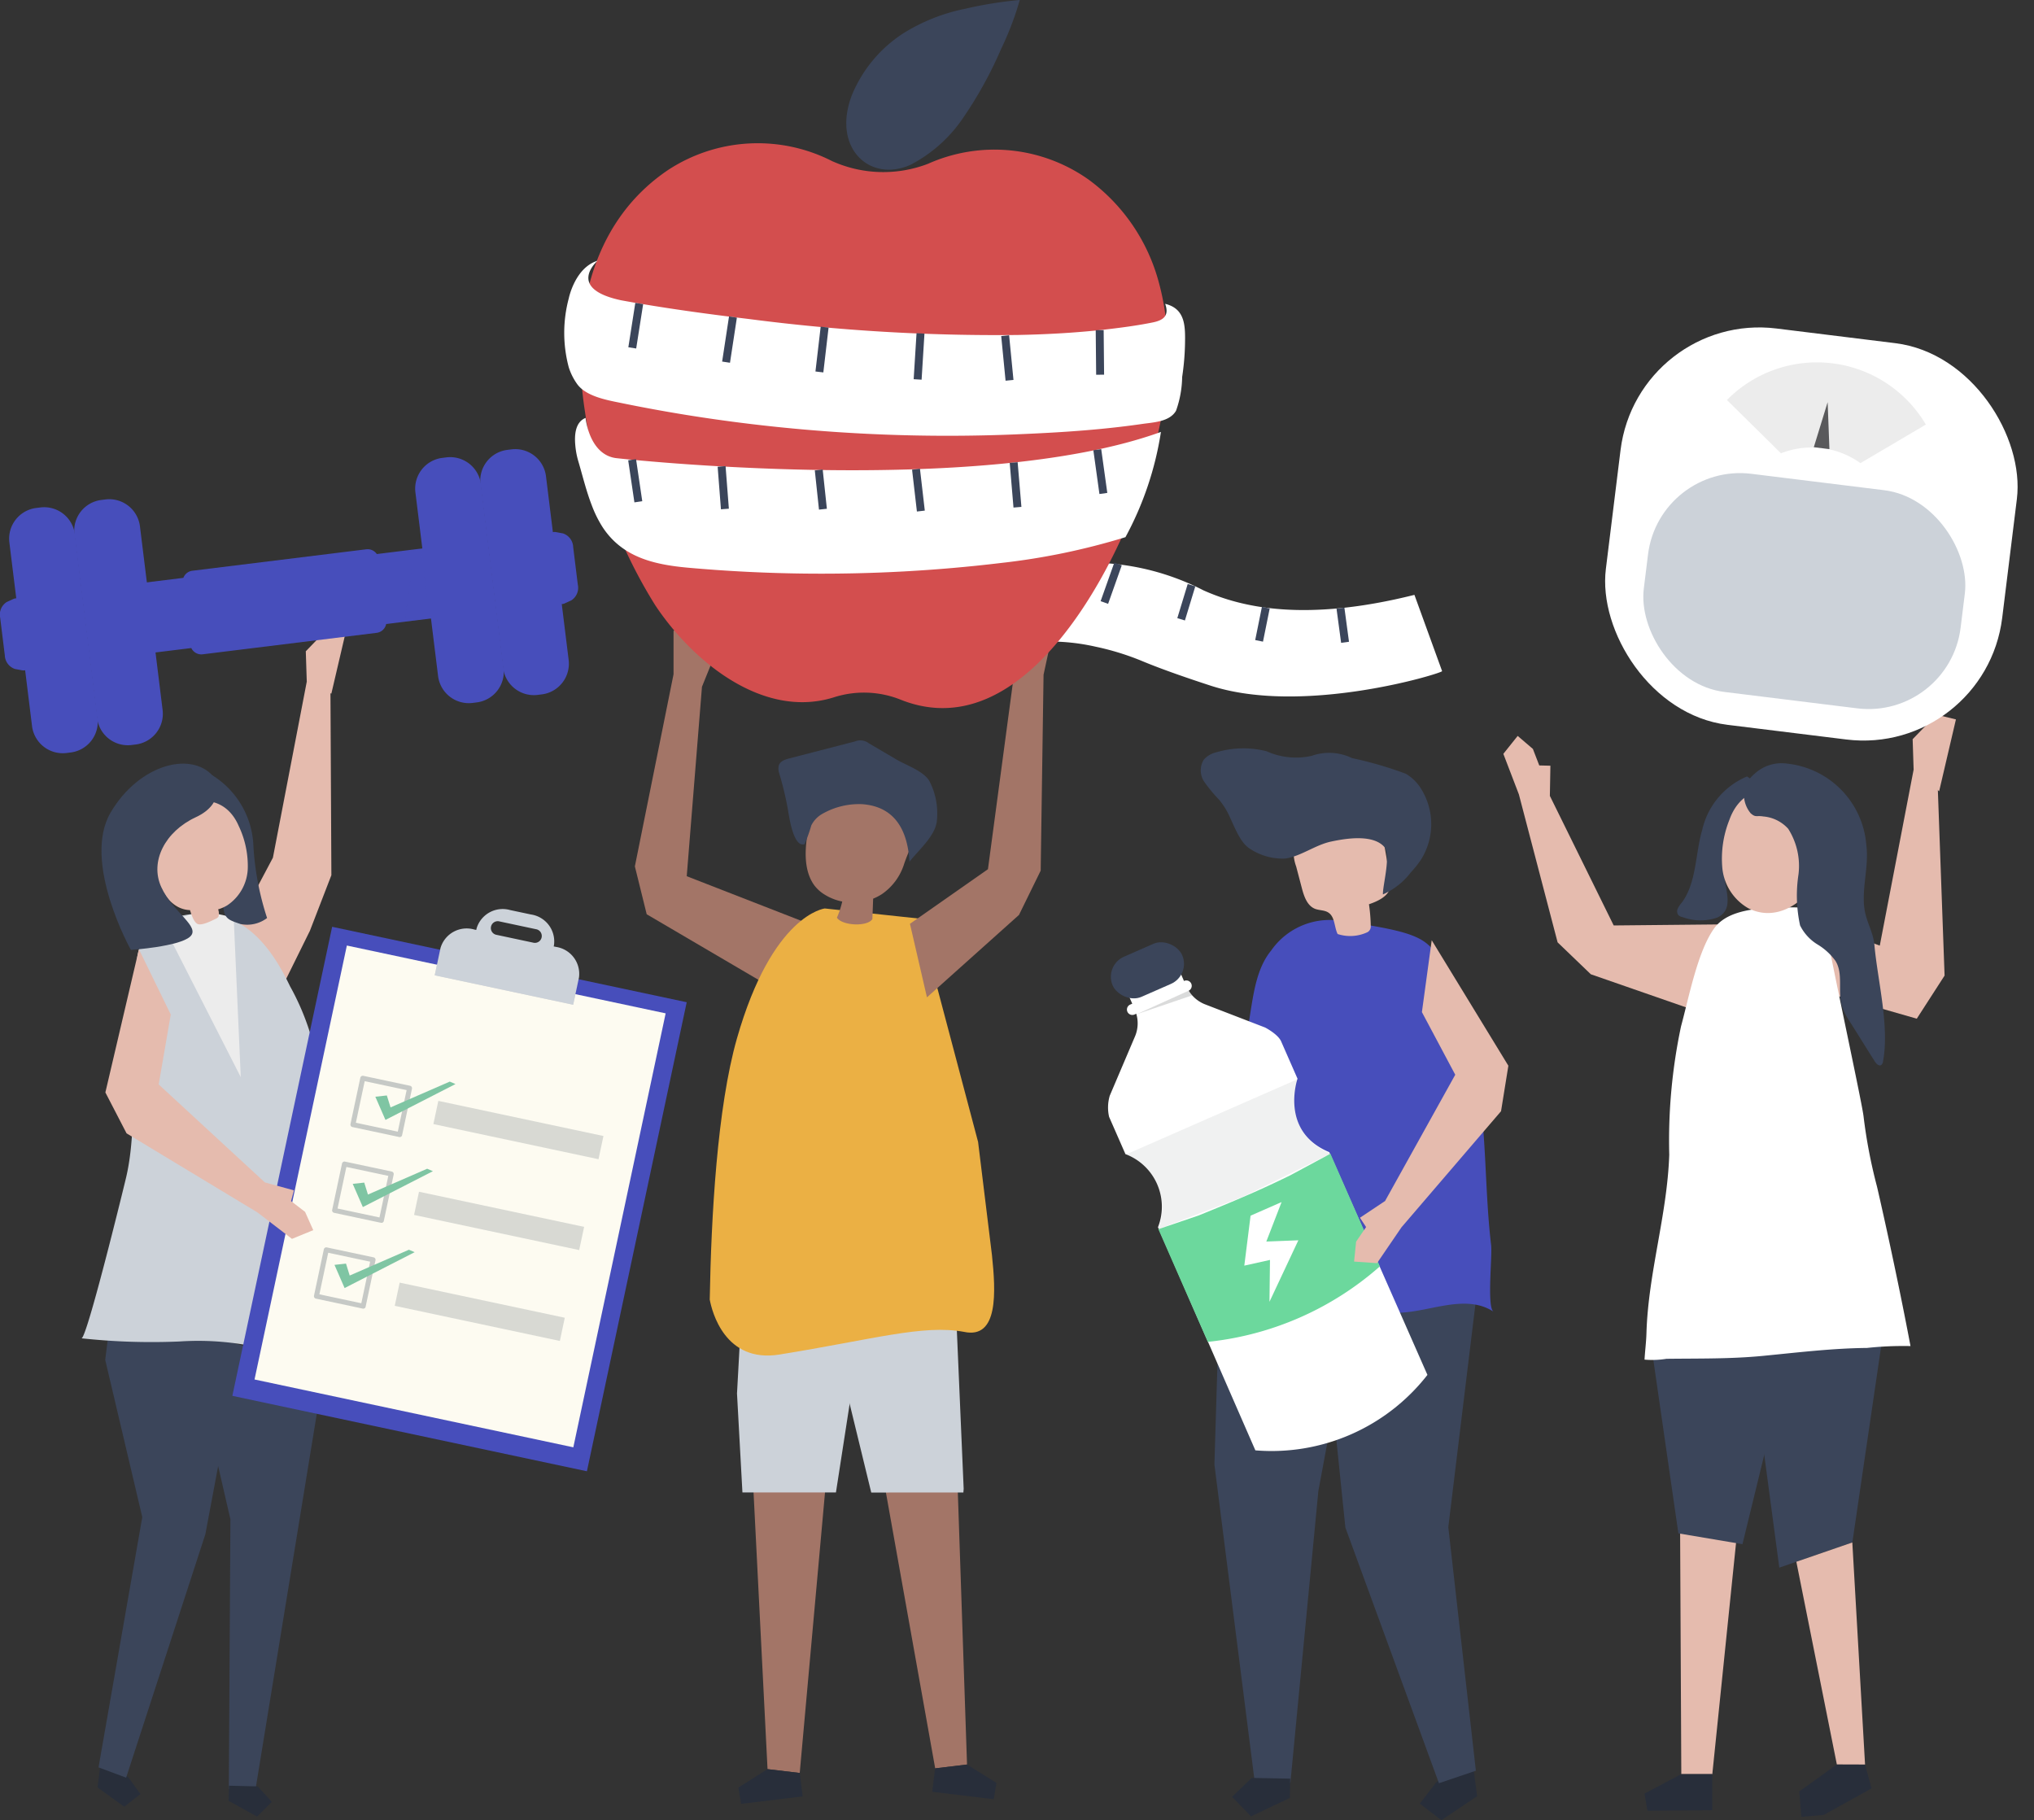 <svg xmlns="http://www.w3.org/2000/svg" width="127.774" height="114.347" viewBox="0 0 127.774 114.347">
  <rect x="0" y="0" width="127.774" height="114.347" fill="#333333" stroke="none"/>
  <g id="Group_10485" data-name="Group 10485" transform="translate(-248.542 -1041.463)">
    <g id="Group_10313" data-name="Group 10313" transform="translate(354.076 1136.547)">
      <path id="Path_11997" data-name="Path 11997" d="M520.7,1301.209h-1.948l-.08-16.368,3.628.78Z" transform="translate(-518.668 -1284.841)" fill="#e5bbae"/>
    </g>
    <g id="Group_10325" data-name="Group 10325" transform="translate(323.97 1088.475)">
      <g id="Group_10314" data-name="Group 10314" transform="translate(13.763 63.426)">
        <path id="Path_11998" data-name="Path 11998" d="M480.283,1325.343l.154,1.2-2.246,1.508-1.354-1.046,1.046-1.354,2.246-1.509Z" transform="translate(-476.837 -1324.143)" fill="#282e3a"/>
      </g>
      <g id="Group_10316" data-name="Group 10316" transform="translate(7.525 27.789)">
        <g id="Group_10315" data-name="Group 10315">
          <path id="Path_11999" data-name="Path 11999" d="M470.63,1269.36l-1.732-15.3,2.084-17.133-.469-3.644-9.307-.354-.336,5.932,1.562,15.222,5.878,16.062Z" transform="translate(-460.87 -1232.925)" fill="#3b455a"/>
        </g>
      </g>
      <g id="Group_10319" data-name="Group 10319" transform="translate(0.859 32.604)">
        <g id="Group_10317" data-name="Group 10317">
          <path id="Path_12000" data-name="Path 12000" d="M444.172,1245.714l-.362,11.918,2.535,19.962,2.237.042,1.759-18.342,2.613-14.045Z" transform="translate(-443.809 -1245.25)" fill="#3b455a"/>
        </g>
        <g id="Group_10318" data-name="Group 10318" transform="translate(1.112 32.075)">
          <path id="Path_12001" data-name="Path 12001" d="M450.285,1328.6l-2.442,1.164-1.187-1.232,1.232-1.187,2.419.046Z" transform="translate(-446.656 -1327.348)" fill="#282e3a"/>
        </g>
      </g>
      <g id="Group_10321" data-name="Group 10321" transform="translate(0.485 10.766)">
        <g id="Group_10320" data-name="Group 10320">
          <path id="Path_12002" data-name="Path 12002" d="M460.574,1213.352c-.095-1.041.1-3.033.038-3.547-.415-3.5-.267-6.9-.871-10.407a33.963,33.963,0,0,0-1.58-5.8c-1.413-3.024-.977-3.3-7.184-4.2a4.476,4.476,0,0,0-4.182,1.889c-1.379,1.677-1.122,4.395-1.858,6.379-.841,2.27-.526,4.746-.868,7.13-.413,2.882-.948,5.872-1.212,8.7a.3.3,0,0,0,.055.255.3.3,0,0,0,.211.05c2.131-.048,4.249-.283,6.39-.267,1.659.012,3.281.393,4.931.5,2.019.129,4.446-1.279,6.319-.057C460.661,1213.907,460.6,1213.676,460.574,1213.352Z" transform="translate(-442.853 -1189.355)" fill="#474ebb"/>
        </g>
      </g>
      <g id="Group_10324" data-name="Group 10324" transform="translate(0 0)">
        <g id="Group_10322" data-name="Group 10322" transform="translate(5.828 4.219)">
          <path id="Path_12003" data-name="Path 12003" d="M459.3,1180.04a2.554,2.554,0,0,0,1.824-.092.4.4,0,0,0,.258-.377,10.426,10.426,0,0,0-.113-1.4c.579-.2,1.247-.508,1.348-1.113a1.723,1.723,0,0,0-.034-.575q-.2-1.18-.408-2.36a2.113,2.113,0,0,0-.245-.786,1.77,1.77,0,0,0-1.241-.671,4.31,4.31,0,0,0-3.49.85,1.891,1.891,0,0,0-.59.777,2.561,2.561,0,0,0,.086,1.5l.357,1.359c.137.521.334,1.113.836,1.308.266.1.581.073.822.227C459.138,1178.955,459.08,1179.588,459.3,1180.04Z" transform="translate(-456.528 -1172.596)" fill="#e5bbae"/>
        </g>
        <g id="Group_10323" data-name="Group 10323">
          <path id="Path_12004" data-name="Path 12004" d="M443.181,1165.614a5.152,5.152,0,0,0-.393-.564,9.874,9.874,0,0,1-.949-1.143,1.288,1.288,0,0,1-.038-1.4,1.536,1.536,0,0,1,.818-.471,5.941,5.941,0,0,1,3.125-.058,4.514,4.514,0,0,0,2.825.292,3.3,3.3,0,0,1,2.548.14,23.709,23.709,0,0,1,3.382.984,2.783,2.783,0,0,1,.952.939,4.19,4.19,0,0,1,.011,4.431,6,6,0,0,1-.652.822,4.484,4.484,0,0,1-1.755,1.388c-.016-.6.535-2.51.07-3.006-.737-.786-2.4-.512-3.316-.318-1,.211-1.885.917-2.874,1.068a3.725,3.725,0,0,1-2.224-.608C443.965,1167.655,443.617,1166.332,443.181,1165.614Z" transform="translate(-441.61 -1161.797)" fill="#3b455a"/>
        </g>
      </g>
    </g>
    <g id="Group_10344" data-name="Group 10344" transform="translate(342.981 1086.357)">
      <g id="Group_10326" data-name="Group 10326" transform="translate(0 1.336)">
        <path id="Path_12005" data-name="Path 12005" d="M491.246,1163.469l-.976-2.547.9-1.127.956.818.4,1.037.7.017-.034,1.895,4.01,8.14,6.935-.068-1.536,5.511-6.835-2.376-2.087-2.005Z" transform="translate(-490.27 -1159.795)" fill="#e5bbae"/>
      </g>
      <g id="Group_10331" data-name="Group 10331" transform="translate(18.094 0)">
        <g id="Group_10328" data-name="Group 10328" transform="translate(7.618)">
          <g id="Group_10327" data-name="Group 10327">
            <path id="Path_12006" data-name="Path 12006" d="M556.144,1159.824l-.061-1.908,1.492-1.542,1.227.3-1.055,4.515Z" transform="translate(-556.083 -1156.375)" fill="#e5bbae"/>
          </g>
        </g>
        <g id="Group_10330" data-name="Group 10330" transform="translate(0 3.449)">
          <g id="Group_10329" data-name="Group 10329">
            <path id="Path_12007" data-name="Path 12007" d="M536.583,1174.236l5.553,2.028,2.127-11.06,1.486.317.458,12.626-1.747,2.708-5.532-1.588Z" transform="translate(-536.583 -1165.204)" fill="#e5bbae"/>
          </g>
        </g>
      </g>
      <g id="Group_10334" data-name="Group 10334" transform="translate(15.397 36.889)">
        <g id="Group_10332" data-name="Group 10332">
          <path id="Path_12008" data-name="Path 12008" d="M529.679,1253.732l8.747-2.936-2.219,15.113-4.59,1.583-1.663-12.474h0Z" transform="translate(-529.679 -1250.796)" fill="#3b455a"/>
        </g>
        <g id="Group_10333" data-name="Group 10333" transform="translate(3.196 29.057)">
          <path id="Path_12009" data-name="Path 12009" d="M540.217,1325.17l1.772.006.409,1.507-.045.012.011,0-2.977,1.651-1.4.115-.131-1.6.384-.264Z" transform="translate(-537.86 -1325.17)" fill="#282e3a"/>
        </g>
      </g>
      <g id="Group_10337" data-name="Group 10337" transform="translate(8.868 38.234)">
        <g id="Group_10335" data-name="Group 10335" transform="translate(0.465)">
          <path id="Path_12010" data-name="Path 12010" d="M514.16,1255.922l1.662,11.516,4.026.679,3.384-13.877Z" transform="translate(-514.16 -1254.24)" fill="#3b455a"/>
        </g>
        <g id="Group_10336" data-name="Group 10336" transform="translate(0 28.323)">
          <path id="Path_12011" data-name="Path 12011" d="M515.276,1326.736l-2.306,1.222.182,1.077,4.073-.031v-2.268Z" transform="translate(-512.97 -1326.736)" fill="#282e3a"/>
        </g>
      </g>
      <g id="Group_10339" data-name="Group 10339" transform="translate(8.869 12.076)">
        <g id="Group_10338" data-name="Group 10338">
          <path id="Path_12012" data-name="Path 12012" d="M512.97,1215.725a5.559,5.559,0,0,0,1.375-.051c2.039-.026,4.012.014,6.052-.183,2.179-.211,4.358-.479,6.55-.5a21.417,21.417,0,0,1,2.731-.117c-.97-5.142-2.1-10-2.1-10a32.467,32.467,0,0,1-.851-4.443c-.125-1.062-2.765-13.135-2.59-13.15-1.818.16-5.325-.358-6.672,1.2q-.057.067-.11.139c-1.05,1.444-1.6,4.367-2.092,6.167a34.638,34.638,0,0,0-.74,8.069c-.132,3.818-1.323,7.416-1.433,11.227C513.074,1214.633,513,1215.179,512.97,1215.725Z" transform="translate(-512.97 -1187.284)" fill="#fff"/>
        </g>
      </g>
      <g id="Group_10343" data-name="Group 10343" transform="translate(10.918 3.062)">
        <g id="Group_10340" data-name="Group 10340" transform="translate(0 0.821)">
          <path id="Path_12013" data-name="Path 12013" d="M524,1168.487a3.2,3.2,0,0,0-2.571,1.9c-.147.493-.015.964-.193,1.486-.348,1.029.818,2.655-.484,3.3a3.223,3.223,0,0,1-2.192-.023.55.55,0,0,1-.247-.107.386.386,0,0,1-.065-.416,1.568,1.568,0,0,1,.246-.372c.947-1.24.86-3.112,1.292-4.566a4.794,4.794,0,0,1,2.818-3.376,2.8,2.8,0,0,1,1.287,1.918Z" transform="translate(-518.216 -1166.313)" fill="#3b455a"/>
        </g>
        <g id="Group_10341" data-name="Group 10341" transform="translate(2.799 1.633)">
          <path id="Path_12014" data-name="Path 12014" d="M527.049,1175.856a3.268,3.268,0,0,1-1.626-2.5,6.553,6.553,0,0,1,.436-3.038c1.145-3.24,5.226-2.023,6.007.863C532.547,1173.7,529.726,1177.215,527.049,1175.856Z" transform="translate(-525.381 -1168.391)" fill="#e5bbae"/>
        </g>
        <g id="Group_10342" data-name="Group 10342" transform="translate(4.196)">
          <path id="Path_12015" data-name="Path 12015" d="M533.6,1175.6a2.907,2.907,0,0,1-1.117-1.21,8.811,8.811,0,0,1-.1-3.2,4.354,4.354,0,0,0-.645-2.869,2.372,2.372,0,0,0-1.574-.776c-.422-.072-.463.086-.786-.2a1.85,1.85,0,0,1-.42-1.085,1.777,1.777,0,0,1,.659-1.387,2.493,2.493,0,0,1,2.068-.645,5.579,5.579,0,0,1,4.96,5.121c.177,1.353-.318,2.753-.109,4.06.129.807.545,1.395.62,2.245.2,2.206.958,5.1.535,7.291a.311.311,0,0,1-.108.214c-.141.091-.307-.071-.4-.213l-1.561-2.49a4.14,4.14,0,0,1-.518-1.027c-.265-.92.108-2-.4-2.814A3.848,3.848,0,0,0,533.6,1175.6Z" transform="translate(-528.957 -1164.212)" fill="#3b455a"/>
        </g>
      </g>
    </g>
    <g id="Group_10371" data-name="Group 10371" transform="translate(253.658 1080.835)">
      <g id="Group_10349" data-name="Group 10349" transform="translate(8.536 0)">
        <g id="Group_10346" data-name="Group 10346" transform="translate(5.558)">
          <g id="Group_10345" data-name="Group 10345">
            <path id="Path_12016" data-name="Path 12016" d="M297.774,1145.689l-.061-1.908,1.492-1.542.965.558-.852,3.648Z" transform="translate(-297.713 -1142.24)" fill="#e5bbae"/>
          </g>
        </g>
        <g id="Group_10348" data-name="Group 10348" transform="translate(0 3.449)">
          <g id="Group_10347" data-name="Group 10347">
            <path id="Path_12017" data-name="Path 12017" d="M283.487,1168.72l3.492-6.592,2.127-11.06,1.486.317.06,11.842-1.349,3.492-3.471,7.032Z" transform="translate(-283.487 -1151.069)" fill="#e5bbae"/>
          </g>
        </g>
      </g>
      <g id="Group_10368" data-name="Group 10368" transform="translate(0 18.02)">
        <g id="Group_10356" data-name="Group 10356" transform="translate(1.011 25.035)">
          <g id="Group_10352" data-name="Group 10352" transform="translate(0 27.978)">
            <g id="Group_10351" data-name="Group 10351">
              <g id="Group_10350" data-name="Group 10350">
                <path id="Path_12018" data-name="Path 12018" d="M264.344,1325l-.117.939,1.679,1.214,1.016-.8-.781-1.076-1.679-1.214Z" transform="translate(-264.227 -1324.058)" fill="#282e3a"/>
              </g>
            </g>
          </g>
          <g id="Group_10355" data-name="Group 10355" transform="translate(0.061)">
            <g id="Group_10354" data-name="Group 10354">
              <g id="Group_10353" data-name="Group 10353">
                <path id="Path_12019" data-name="Path 12019" d="M265.162,1252.593l-.357,2.851,2.328,9.879-2.749,15.721,1.735.645,4.977-15.294.838-4.464.2-9.487Z" transform="translate(-264.383 -1252.444)" fill="#3b455a"/>
              </g>
            </g>
          </g>
        </g>
        <g id="Group_10363" data-name="Group 10363" transform="translate(6.59 26.078)">
          <g id="Group_10359" data-name="Group 10359">
            <g id="Group_10358" data-name="Group 10358">
              <g id="Group_10357" data-name="Group 10357">
                <path id="Path_12020" data-name="Path 12020" d="M287.147,1257.723l-4.3,26.35-1.673-.039.1-16.953-2.763-11.966Z" transform="translate(-278.506 -1255.114)" fill="#3b455a"/>
              </g>
            </g>
          </g>
          <g id="Group_10362" data-name="Group 10362" transform="translate(2.656 28.711)">
            <g id="Group_10361" data-name="Group 10361">
              <g id="Group_10360" data-name="Group 10360">
                <path id="Path_12021" data-name="Path 12021" d="M285.327,1328.6l-.022.95,1.786.992.927-.928-.882-.971Z" transform="translate(-285.305 -1328.603)" fill="#282e3a"/>
              </g>
            </g>
          </g>
        </g>
        <g id="Group_10367" data-name="Group 10367">
          <g id="Group_10366" data-name="Group 10366">
            <g id="Group_10365" data-name="Group 10365">
              <g id="Group_10364" data-name="Group 10364">
                <path id="Path_12022" data-name="Path 12022" d="M264.179,1206.025c.13-.527.221-.9.253-1.035.585-2.436.4-5.284.542-7.807.114-1.969.02-3.951.153-5.916a3.1,3.1,0,0,1,1.317-2.287c.527-.092.991-.384,1.524-.491,3.6-.723,5.5,1.773,6.779,4.448a15.463,15.463,0,0,1,1.91,6.387c.116,3.824-.291,7.646.483,11.392a25.676,25.676,0,0,1,.49,6.614c-1.48-.461-2.863-1.064-4.3-1.58a17.645,17.645,0,0,0-5.54-.507,41.032,41.032,0,0,1-6.151-.2C261.91,1215.087,263.532,1208.647,264.179,1206.025Z" transform="translate(-261.638 -1188.363)" fill="#ccd2d9"/>
              </g>
            </g>
          </g>
        </g>
      </g>
      <g id="Group_10370" data-name="Group 10370" transform="translate(5.1 17.857)">
        <g id="Group_10369" data-name="Group 10369">
          <path id="Path_12023" data-name="Path 12023" d="M279.157,1188.353l.445,10.031-4.91-9.641,1.51-.5,1.077-.3Z" transform="translate(-274.693 -1187.947)" fill="#ececec"/>
        </g>
      </g>
    </g>
    <g id="Group_10391" data-name="Group 10391" transform="translate(263.138 1098.586)">
      <g id="Group_10390" data-name="Group 10390" transform="translate(0 0)">
        <g id="Group_10389" data-name="Group 10389">
          <g id="Group_10378" data-name="Group 10378">
            <g id="Group_10372" data-name="Group 10372" transform="translate(0 1.098)">
              <rect id="Rectangle_7007" data-name="Rectangle 7007" width="22.772" height="30.125" transform="translate(6.269 0) rotate(12.011)" fill="#474ebb"/>
            </g>
            <g id="Group_10373" data-name="Group 10373" transform="translate(1.393 2.275)">
              <rect id="Rectangle_7008" data-name="Rectangle 7008" width="20.475" height="27.871" transform="translate(5.8 0) rotate(12.011)" fill="#fdfbf1"/>
            </g>
            <g id="Group_10377" data-name="Group 10377" transform="translate(12.714)">
              <g id="Group_10374" data-name="Group 10374" transform="translate(0 3.336)" opacity="0.12">
                <rect id="Rectangle_7009" data-name="Rectangle 7009" width="8.893" height="0.827" transform="matrix(0.978, 0.208, -0.208, 0.978, 0.172, 0)"/>
              </g>
              <g id="Group_10376" data-name="Group 10376">
                <g id="Group_10375" data-name="Group 10375">
                  <path id="Path_12024" data-name="Path 12024" d="M326.055,1190.035l-.135-.029.019-.09a1.712,1.712,0,0,0-1.455-1.918l-1.3-.276a1.712,1.712,0,0,0-2.11,1.159l-.019.09-.135-.029a1.712,1.712,0,0,0-2.11,1.16l-.366,1.719,8.7,1.85.365-1.719A1.712,1.712,0,0,0,326.055,1190.035Zm-1.428-.267-2.292-.488a.432.432,0,1,1,.18-.844l2.291.488a.432.432,0,1,1-.179.844Z" transform="translate(-318.447 -1187.675)" fill="#ccd2d9"/>
                </g>
              </g>
            </g>
          </g>
          <g id="Group_10382" data-name="Group 10382" transform="translate(5.125 10.457)" opacity="0.47">
            <g id="Group_10379" data-name="Group 10379" transform="translate(2.292)">
              <path id="Path_12025" data-name="Path 12025" d="M308.638,1215.07l-2.94-.626a.159.159,0,0,0-.186.119l-.62,2.915a.158.158,0,0,0,.121.184l2.94.626a.145.145,0,0,0,.112-.019l.006,0,0,0a.142.142,0,0,0,.064-.095l.62-2.914A.158.158,0,0,0,308.638,1215.07Zm-.773,2.882-2.634-.56q.278-1.306.555-2.611l2.634.56Z" transform="translate(-304.889 -1214.441)" fill="#879195"/>
            </g>
            <g id="Group_10380" data-name="Group 10380" transform="translate(1.146 5.389)">
              <path id="Path_12026" data-name="Path 12026" d="M305.7,1228.864l-2.94-.625a.158.158,0,0,0-.185.119l-.62,2.915a.158.158,0,0,0,.121.184l2.94.625a.145.145,0,0,0,.113-.018l.006,0,0,0a.14.14,0,0,0,.064-.095l.62-2.915A.159.159,0,0,0,305.7,1228.864Zm-.773,2.883-2.634-.561.555-2.611,2.634.56Z" transform="translate(-301.956 -1228.236)" fill="#879195"/>
            </g>
            <g id="Group_10381" data-name="Group 10381" transform="translate(0 10.779)">
              <path id="Path_12027" data-name="Path 12027" d="M302.771,1242.659l-2.94-.625a.159.159,0,0,0-.186.119l-.62,2.915a.158.158,0,0,0,.121.184l2.94.626a.144.144,0,0,0,.112-.018l.006,0,0,0a.143.143,0,0,0,.064-.095q.309-1.458.62-2.915A.158.158,0,0,0,302.771,1242.659Zm-.773,2.883-2.634-.561.555-2.611,2.634.56Z" transform="translate(-299.022 -1242.031)" fill="#879195"/>
            </g>
          </g>
          <g id="Group_10383" data-name="Group 10383" transform="translate(8.982 10.823)">
            <path id="Path_12028" data-name="Path 12028" d="M308.893,1216.329l.723-.079.233.75,3.72-1.621.36.154-4.4,2.253Z" transform="translate(-308.893 -1215.379)" fill="#7fc5a3"/>
          </g>
          <g id="Group_10384" data-name="Group 10384" transform="translate(7.562 16.297)">
            <path id="Path_12029" data-name="Path 12029" d="M305.258,1230.34l.723-.079.233.75,3.72-1.621.36.154-4.4,2.253Z" transform="translate(-305.258 -1229.39)" fill="#7fc5a3"/>
          </g>
          <g id="Group_10385" data-name="Group 10385" transform="translate(6.416 21.385)">
            <path id="Path_12030" data-name="Path 12030" d="M302.325,1243.364l.723-.08.233.75,3.72-1.621.36.154-4.4,2.253Z" transform="translate(-302.325 -1242.413)" fill="#7fc5a3"/>
          </g>
          <g id="Group_10386" data-name="Group 10386" transform="translate(10.201 23.451)" opacity="0.32">
            <rect id="Rectangle_7010" data-name="Rectangle 7010" width="10.605" height="1.49" transform="translate(0.31 0) rotate(12.011)" fill="#879195"/>
          </g>
          <g id="Group_10387" data-name="Group 10387" transform="translate(11.415 17.742)" opacity="0.32">
            <rect id="Rectangle_7011" data-name="Rectangle 7011" width="10.605" height="1.49" transform="translate(0.31 0) rotate(12.011)" fill="#879195"/>
          </g>
          <g id="Group_10388" data-name="Group 10388" transform="translate(12.629 12.034)" opacity="0.32">
            <rect id="Rectangle_7012" data-name="Rectangle 7012" width="10.605" height="1.49" transform="translate(0.31 0) rotate(12.011)" fill="#879195"/>
          </g>
        </g>
      </g>
    </g>
    <g id="Group_10412" data-name="Group 10412" transform="translate(248.542 1069.678)">
      <g id="Group_10411" data-name="Group 10411" transform="translate(0 0)">
        <g id="Group_10410" data-name="Group 10410">
          <g id="Group_10393" data-name="Group 10393" transform="translate(7.373 6.076)">
            <g id="Group_10392" data-name="Group 10392">
              <path id="Path_12031" data-name="Path 12031" d="M267.413,1131.755l4.146-.511a.693.693,0,0,1,.558-.446l10.943-1.35a.7.7,0,0,1,.65.3l4.146-.511.543,4.4-4.1.506a.7.7,0,0,1-.591.554l-10.943,1.35a.7.7,0,0,1-.708-.394l-4.1.506Z" transform="translate(-267.413 -1129.234)" fill="#474ebb"/>
            </g>
          </g>
          <g id="Group_10395" data-name="Group 10395" transform="translate(25.426 6.36)" opacity="0.12">
            <g id="Group_10394" data-name="Group 10394">
              <path id="Path_12032" data-name="Path 12032" d="M314.664,1129.962l.529,4.281-1.57.194.59-4.434Z" transform="translate(-313.623 -1129.962)" fill="#474ebb"/>
            </g>
          </g>
          <g id="Group_10402" data-name="Group 10402" transform="translate(26.079)">
            <g id="Group_10397" data-name="Group 10397" transform="translate(0 0.504)">
              <g id="Group_10396" data-name="Group 10396">
                <path id="Path_12033" data-name="Path 12033" d="M318.909,1130.411l.242-.03a1.944,1.944,0,0,0,1.7-2.162l-1.425-11.548a1.945,1.945,0,0,0-2.174-1.684l-.241.03a1.945,1.945,0,0,0-1.7,2.162l1.425,11.547A1.945,1.945,0,0,0,318.909,1130.411Z" transform="translate(-315.295 -1114.973)" fill="#474ebb"/>
              </g>
            </g>
            <g id="Group_10399" data-name="Group 10399" transform="translate(4.088)">
              <g id="Group_10398" data-name="Group 10398">
                <path id="Path_12034" data-name="Path 12034" d="M329.372,1129.121l.242-.03a1.944,1.944,0,0,0,1.7-2.162l-1.425-11.547a1.945,1.945,0,0,0-2.174-1.684l-.241.03a1.945,1.945,0,0,0-1.7,2.162l1.425,11.548A1.945,1.945,0,0,0,329.372,1129.121Z" transform="translate(-325.758 -1113.683)" fill="#474ebb"/>
              </g>
            </g>
            <g id="Group_10401" data-name="Group 10401" transform="translate(8.123 5.202)">
              <g id="Group_10400" data-name="Group 10400">
                <path id="Path_12035" data-name="Path 12035" d="M337.362,1131.483l.407-.186a.935.935,0,0,0,.413-.983l-.293-2.373a.935.935,0,0,0-.64-.852l-.44-.082c-.44-.082-.789.416-.714,1.02l.326,2.641C336.5,1131.271,336.955,1131.669,337.362,1131.483Z" transform="translate(-336.085 -1126.997)" fill="#474ebb"/>
              </g>
            </g>
          </g>
          <g id="Group_10409" data-name="Group 10409" transform="translate(0 3.146)">
            <g id="Group_10404" data-name="Group 10404" transform="translate(4.66)">
              <g id="Group_10403" data-name="Group 10403">
                <path id="Path_12036" data-name="Path 12036" d="M264.325,1137.143l-.241.03a1.944,1.944,0,0,1-2.174-1.684l-1.425-11.548a1.944,1.944,0,0,1,1.7-2.162l.241-.03a1.944,1.944,0,0,1,2.174,1.684l1.425,11.548A1.944,1.944,0,0,1,264.325,1137.143Z" transform="translate(-260.469 -1121.734)" fill="#474ebb"/>
              </g>
            </g>
            <g id="Group_10406" data-name="Group 10406" transform="translate(0.572 0.504)">
              <g id="Group_10405" data-name="Group 10405">
                <path id="Path_12037" data-name="Path 12037" d="M253.862,1138.433l-.241.03a1.945,1.945,0,0,1-2.174-1.684l-1.425-11.547a1.944,1.944,0,0,1,1.7-2.162l.241-.03a1.945,1.945,0,0,1,2.175,1.684l1.425,11.547A1.944,1.944,0,0,1,253.862,1138.433Z" transform="translate(-250.006 -1123.026)" fill="#474ebb"/>
              </g>
            </g>
            <g id="Group_10408" data-name="Group 10408" transform="translate(0 6.224)">
              <g id="Group_10407" data-name="Group 10407">
                <path id="Path_12038" data-name="Path 12038" d="M249.925,1142.188l-.44-.082a.935.935,0,0,1-.64-.852l-.293-2.373a.935.935,0,0,1,.414-.983l.407-.186c.408-.187.867.211.941.815l.326,2.641C250.714,1141.772,250.365,1142.27,249.925,1142.188Z" transform="translate(-248.542 -1137.665)" fill="#474ebb"/>
              </g>
            </g>
          </g>
        </g>
      </g>
    </g>
    <g id="Group_10423" data-name="Group 10423" transform="translate(317.889 1100.202)">
      <g id="Group_10422" data-name="Group 10422" transform="translate(0 0)">
        <g id="Group_10420" data-name="Group 10420">
          <g id="Group_10413" data-name="Group 10413" transform="translate(0.245 2.339)">
            <path id="Path_12039" data-name="Path 12039" d="M437.561,1202.143c-.2-.457-1.006-.871-1.006-.871l-3.8-1.467a2.118,2.118,0,0,1-1-.847.339.339,0,0,0-.285-.615l-.012.005-.24-.547-3.25,1.426.24.547-.116.051a.34.34,0,1,0,.273.622l.095-.042a2.111,2.111,0,0,1-.065,1.391l-1.6,3.758a2.618,2.618,0,0,0-.041,1.33l1.027,2.342a3.527,3.527,0,0,1,2.043,4.591l6.118,14.017a12.413,12.413,0,0,0,10.809-4.74l-6.167-13.994c-3.146-1.3-1.993-4.612-1.993-4.612Z" transform="translate(-426.673 -1197.801)" fill="#fff"/>
          </g>
          <g id="Group_10414" data-name="Group 10414" transform="translate(3.42 13.737)">
            <path id="Path_12040" data-name="Path 12040" d="M448.707,1234.044l-3.1-7.069-2.509,1.35c-2.02.994-3.561,1.631-5.756,2.525l-2.544.866,3.1,7.068-.034.015a19.357,19.357,0,0,0,10.877-4.77Z" transform="translate(-434.798 -1226.975)" fill="#6cd89d"/>
          </g>
          <g id="Group_10415" data-name="Group 10415" transform="translate(8.82 16.772)">
            <path id="Path_12041" data-name="Path 12041" d="M449.014,1235.6l1.948-.854-.959,2.48,2.012-.079-1.814,3.864.032-2.631-1.613.359Z" transform="translate(-448.621 -1234.743)" fill="#fff"/>
          </g>
          <g id="Group_10416" data-name="Group 10416">
            <rect id="Rectangle_7013" data-name="Rectangle 7013" width="4.764" height="2.75" rx="1.375" transform="translate(0 1.914) rotate(-23.681)" fill="#3b455a"/>
          </g>
          <g id="Group_10417" data-name="Group 10417" transform="translate(2.039 3.502)" opacity="0.15" style="mix-blend-mode: multiply;isolation: isolate">
            <path id="Path_12042" data-name="Path 12042" d="M431.265,1202.257l3.273-1.479a3.428,3.428,0,0,0,.234.286Z" transform="translate(-431.265 -1200.778)" fill="#080b0b"/>
          </g>
          <g id="Group_10419" data-name="Group 10419" transform="translate(1.366 9.055)" opacity="0.06">
            <g id="Group_10418" data-name="Group 10418">
              <path id="Path_12043" data-name="Path 12043" d="M440.365,1215.023l-.014-.032-10.809,4.74.014.033a3.527,3.527,0,0,1,2.043,4.591l.021.048,4.865-1.861q.467-.179.916-.4l4.978-2.457-.022-.048C439.212,1218.333,440.365,1215.023,440.365,1215.023Z" transform="translate(-429.542 -1214.991)" fill="#080b0b"/>
            </g>
          </g>
        </g>
        <g id="Group_10421" data-name="Group 10421" transform="translate(17.358 20.787)">
          <path id="Path_12044" data-name="Path 12044" d="M470.484,1245.028l-.008-.008h0Z" transform="translate(-470.476 -1245.02)" fill="#a2a4a7"/>
        </g>
      </g>
    </g>
    <g id="Group_10440" data-name="Group 10440" transform="translate(288.424 1080.208)">
      <g id="Group_10424" data-name="Group 10424" transform="translate(0 0.157)">
        <path id="Path_12045" data-name="Path 12045" d="M353.054,1144.492v-2.727l1.248-.729.6,1.107v1.11l.648.266-.71,1.757-.957,11.9,8.14,3.171L360,1164.632l-8.632-5.065-.743-3.008Z" transform="translate(-350.625 -1141.035)" fill="#a37567"/>
      </g>
      <g id="Group_10425" data-name="Group 10425" transform="translate(7.413 54.172)">
        <path id="Path_12046" data-name="Path 12046" d="M369.6,1279.294l.921,18.22,2.022.241,1.664-18.461Z" transform="translate(-369.6 -1279.294)" fill="#a37567"/>
      </g>
      <g id="Group_10426" data-name="Group 10426" transform="translate(15.656 54.096)">
        <path id="Path_12047" data-name="Path 12047" d="M395.3,1279.1l.609,18.006-2,.241-3.209-17.963Z" transform="translate(-390.699 -1279.1)" fill="#a37567"/>
      </g>
      <g id="Group_10436" data-name="Group 10436" transform="translate(4.704 7.771)">
        <g id="Group_10428" data-name="Group 10428" transform="translate(7.316 35.628)">
          <g id="Group_10427" data-name="Group 10427">
            <path id="Path_12048" data-name="Path 12048" d="M390.007,1263.333l.018-.236-.431-10-8.2-1.374,2.825,11.613Z" transform="translate(-381.39 -1251.719)" fill="#ccd2d9"/>
          </g>
        </g>
        <g id="Group_10430" data-name="Group 10430" transform="translate(1.712 32.684)">
          <g id="Group_10429" data-name="Group 10429">
            <path id="Path_12049" data-name="Path 12049" d="M373.261,1258.742l2.254-14.557-8.054.778-.415,7.561.341,6.218Z" transform="translate(-367.046 -1244.185)" fill="#ccd2d9"/>
          </g>
        </g>
        <g id="Group_10432" data-name="Group 10432" transform="translate(0 10.554)">
          <g id="Group_10431" data-name="Group 10431">
            <path id="Path_12050" data-name="Path 12050" d="M375.805,1188.173l-5.911-.633s-3.288.352-5.52,8.161c-1.241,4.345-1.619,11.19-1.71,16.409.139.744.951,4.005,4.38,3.452,5.889-.95,9.024-1.9,11.588-1.425,2.185.475,2-2.533,1.76-4.828l-.87-7.1Z" transform="translate(-362.665 -1187.54)" fill="#ebb044"/>
          </g>
        </g>
        <g id="Group_10435" data-name="Group 10435" transform="translate(4.311)">
          <g id="Group_10433" data-name="Group 10433" transform="translate(1.716 3.381)">
            <path id="Path_12051" data-name="Path 12051" d="M384.064,1169.628a11.1,11.1,0,0,0-4.515-.327,1.247,1.247,0,0,0-.854.461,1.3,1.3,0,0,0-.139.36c-.376,1.4-.854,3.473.067,4.761a2.309,2.309,0,0,0,.665.6,3.282,3.282,0,0,0,1.1.432,5.88,5.88,0,0,1-.334,1.016c.341.514,1.932.576,2.227.083l.049-1.28a3.14,3.14,0,0,0,.556-.289,3.594,3.594,0,0,0,1.388-1.888c.283-.828.682-1.615.941-2.459a1.188,1.188,0,0,0,.007-.936,1.268,1.268,0,0,0-.878-.471Z" transform="translate(-378.092 -1169.178)" fill="#a37567"/>
          </g>
          <g id="Group_10434" data-name="Group 10434">
            <path id="Path_12052" data-name="Path 12052" d="M376.429,1165.155a4.645,4.645,0,0,1,2.534-.627c2.093.152,2.86,1.689,2.972,3.614.577-.733,1.659-1.655,1.724-2.6a4.415,4.415,0,0,0-.486-2.492c-.4-.623-1.44-.966-2.055-1.328l-1.74-1.022a.879.879,0,0,0-.872-.112l-4.113,1.063c-.263.068-.563.167-.66.422a.863.863,0,0,0,.011.489,20.308,20.308,0,0,1,.529,2.16c.084.419.333,2.566,1.075,2.318a9.7,9.7,0,0,0,.42-1.176A1.7,1.7,0,0,1,376.429,1165.155Z" transform="translate(-373.7 -1160.526)" fill="#3b455a"/>
          </g>
        </g>
      </g>
      <g id="Group_10437" data-name="Group 10437" transform="translate(17.281 0)">
        <path id="Path_12053" data-name="Path 12053" d="M403.251,1144.276l.577-2.666-1.065-.976-.821.954-.235,1.085-.689.123.322,1.867-1.582,11.829-4.9,3.43,1.068,4.62,5.782-5.178,1.363-2.782Z" transform="translate(-394.859 -1140.634)" fill="#a37567"/>
      </g>
      <g id="Group_10438" data-name="Group 10438" transform="translate(6.502 72.392)">
        <path id="Path_12054" data-name="Path 12054" d="M369.1,1325.931l-1.832,1.159.173,1.022,3.865-.47-.184-1.471Z" transform="translate(-367.268 -1325.931)" fill="#282e3a"/>
      </g>
      <g id="Group_10439" data-name="Group 10439" transform="translate(18.68 72.102)">
        <path id="Path_12055" data-name="Path 12055" d="M400.622,1325.187l1.855,1.16-.173,1.022-3.865-.47.184-1.471Z" transform="translate(-398.44 -1325.187)" fill="#282e3a"/>
      </g>
    </g>
    <g id="Group_10466" data-name="Group 10466" transform="translate(283.985 1041.463)">
      <g id="Group_10446" data-name="Group 10446" transform="translate(27.258 35.333)">
        <g id="Group_10441" data-name="Group 10441">
          <path id="Path_12056" data-name="Path 12056" d="M410.043,1132.706c.026-.121.985-.294,1.088-.319a16.825,16.825,0,0,1,3-.457,15.621,15.621,0,0,1,7.8,1.725c2.406,1.079,6.383,2.005,13.254.284l1.739,4.791c.044.122-8.7,2.818-14.546.912-1.345-.439-2.965-.99-4.271-1.533a16.593,16.593,0,0,0-2.951-.914,13.157,13.157,0,0,0-6.125.074Z" transform="translate(-409.033 -1131.903)" fill="#fff"/>
        </g>
        <g id="Group_10442" data-name="Group 10442" transform="translate(6.439 0.012)">
          <rect id="Rectangle_7014" data-name="Rectangle 7014" width="2.569" height="0.499" transform="translate(0 2.421) rotate(-70.467)" fill="#3b455a"/>
        </g>
        <g id="Group_10443" data-name="Group 10443" transform="translate(11.257 1.354)">
          <rect id="Rectangle_7015" data-name="Rectangle 7015" width="2.242" height="0.499" transform="translate(0 2.145) rotate(-73.069)" fill="#3b455a"/>
        </g>
        <g id="Group_10444" data-name="Group 10444" transform="translate(16.15 2.791)">
          <rect id="Rectangle_7016" data-name="Rectangle 7016" width="2.127" height="0.499" transform="translate(0 2.085) rotate(-78.579)" fill="#3b455a"/>
        </g>
        <g id="Group_10445" data-name="Group 10445" transform="translate(21.258 2.839)">
          <rect id="Rectangle_7017" data-name="Rectangle 7017" width="0.499" height="2.163" transform="translate(0 0.067) rotate(-7.678)" fill="#3b455a"/>
        </g>
      </g>
      <g id="Group_10450" data-name="Group 10450" transform="translate(1.029)">
        <g id="Group_10449" data-name="Group 10449">
          <g id="Group_10447" data-name="Group 10447" transform="translate(0 8.996)">
            <path id="Path_12057" data-name="Path 12057" d="M373.822,1066.783a10.232,10.232,0,0,0-10.1-1,7.84,7.84,0,0,1-6.031-.172,10.277,10.277,0,0,0-10.27.543c-5.048,3.384-6.14,9.563-5.243,15.226a30.962,30.962,0,0,0,4.405,12.127c2.3,3.473,6.737,7.194,11.219,5.794a6.193,6.193,0,0,1,4.167.132c6.355,2.569,11.214-4.571,13.549-9.381,2.438-5.023,4.218-11.215,2.716-16.775A11.767,11.767,0,0,0,373.822,1066.783Z" transform="translate(-341.898 -1064.489)" fill="#d34e4e"/>
          </g>
          <g id="Group_10448" data-name="Group 10448" transform="translate(16.691)">
            <path id="Path_12058" data-name="Path 12058" d="M384.989,1047.4a8.477,8.477,0,0,1,3.147-3.8,11.609,11.609,0,0,1,3.945-1.584,25.021,25.021,0,0,1,3.44-.554,19.461,19.461,0,0,1-1.181,3.094,25.221,25.221,0,0,1-2.336,4.248,8.977,8.977,0,0,1-3.36,3.018C386.083,1052.961,383.683,1050.733,384.989,1047.4Z" transform="translate(-384.622 -1041.463)" fill="#3b455a"/>
          </g>
        </g>
      </g>
      <g id="Group_10451" data-name="Group 10451" transform="translate(0 16.38)">
        <path id="Path_12059" data-name="Path 12059" d="M341.36,1083.389s-2.017,1.739,1.48,2.484c2.665.49,5.358.855,8.048,1.179a120.321,120.321,0,0,0,16.864,1c1.938-.039,3.877-.148,5.8-.378.895-.106,1.792-.23,2.676-.408.7-.141,1.051-.433.788-1.17,1.278.307,1.263,1.417,1.247,2.481a15.944,15.944,0,0,1-.18,2.113,6.588,6.588,0,0,1-.385,2.123c-.406.7-1.429.727-2.127.829-.893.13-1.79.234-2.689.32-1.8.172-3.6.267-5.4.34a103.6,103.6,0,0,1-12.843-.284q-3.867-.325-7.7-.942-2.048-.331-4.082-.748c-.868-.178-2.185-.4-2.765-1.172a3.753,3.753,0,0,1-.541-1.07,8.379,8.379,0,0,1,0-4.335S339.939,1083.821,341.36,1083.389Z" transform="translate(-339.264 -1083.389)" fill="#fff"/>
      </g>
      <g id="Group_10452" data-name="Group 10452" transform="translate(0.678 26.253)">
        <path id="Path_12060" data-name="Path 12060" d="M341.664,1108.66s.229,2.382,2,2.535c0,0,22.613,2.518,34.144-1.654a20.353,20.353,0,0,1-2.229,6.611,42.539,42.539,0,0,1-7.8,1.619,94.612,94.612,0,0,1-12.257.669q-3.708-.038-7.408-.369c-2.145-.193-4.148-.652-5.392-2.566a7.382,7.382,0,0,1-.673-1.368c-.351-.909-.575-1.859-.852-2.792a5.044,5.044,0,0,1-.181-1C340.964,1109.743,341.009,1108.926,341.664,1108.66Z" transform="translate(-341 -1108.66)" fill="#fff"/>
      </g>
      <g id="Group_10465" data-name="Group 10465" transform="translate(4.02 19.026)">
        <g id="Group_10453" data-name="Group 10453" transform="translate(0.009 0)">
          <rect id="Rectangle_7018" data-name="Rectangle 7018" width="2.823" height="0.499" transform="matrix(0.155, -0.988, 0.988, 0.155, 0, 2.789)" fill="#3b455a"/>
        </g>
        <g id="Group_10454" data-name="Group 10454" transform="translate(5.901 0.853)">
          <rect id="Rectangle_7019" data-name="Rectangle 7019" width="2.867" height="0.499" transform="translate(0 2.834) rotate(-81.322)" fill="#3b455a"/>
        </g>
        <g id="Group_10455" data-name="Group 10455" transform="translate(11.763 1.495)">
          <rect id="Rectangle_7020" data-name="Rectangle 7020" width="2.835" height="0.499" transform="matrix(0.116, -0.993, 0.993, 0.116, 0, 2.816)" fill="#3b455a"/>
        </g>
        <g id="Group_10456" data-name="Group 10456" transform="translate(17.933 1.902)">
          <rect id="Rectangle_7021" data-name="Rectangle 7021" width="2.899" height="0.499" transform="matrix(0.062, -0.998, 0.998, 0.062, 0, 2.893)" fill="#3b455a"/>
        </g>
        <g id="Group_10457" data-name="Group 10457" transform="translate(23.432 2.037)">
          <rect id="Rectangle_7022" data-name="Rectangle 7022" width="0.499" height="2.818" transform="translate(0 0.048) rotate(-5.58)" fill="#3b455a"/>
        </g>
        <g id="Group_10458" data-name="Group 10458" transform="translate(29.369 1.709)">
          <rect id="Rectangle_7023" data-name="Rectangle 7023" width="0.499" height="2.802" transform="translate(0 0.005) rotate(-0.559)" fill="#3b455a"/>
        </g>
        <g id="Group_10459" data-name="Group 10459" transform="translate(0 9.818)">
          <rect id="Rectangle_7024" data-name="Rectangle 7024" width="0.499" height="2.671" transform="matrix(0.989, -0.146, 0.146, 0.989, 0, 0.073)" fill="#3b455a"/>
        </g>
        <g id="Group_10460" data-name="Group 10460" transform="translate(5.619 10.255)">
          <rect id="Rectangle_7025" data-name="Rectangle 7025" width="0.499" height="2.682" transform="translate(0 0.039) rotate(-4.433)" fill="#3b455a"/>
        </g>
        <g id="Group_10461" data-name="Group 10461" transform="translate(11.722 10.471)">
          <rect id="Rectangle_7026" data-name="Rectangle 7026" width="0.499" height="2.479" transform="matrix(0.994, -0.106, 0.106, 0.994, 0, 0.053)" fill="#3b455a"/>
        </g>
        <g id="Group_10462" data-name="Group 10462" transform="translate(17.832 10.42)">
          <rect id="Rectangle_7027" data-name="Rectangle 7027" width="0.499" height="2.648" transform="matrix(0.993, -0.115, 0.115, 0.993, 0, 0.058)" fill="#3b455a"/>
        </g>
        <g id="Group_10463" data-name="Group 10463" transform="translate(23.967 10.01)">
          <rect id="Rectangle_7028" data-name="Rectangle 7028" width="0.499" height="2.817" transform="translate(0 0.042) rotate(-4.818)" fill="#3b455a"/>
        </g>
        <g id="Group_10464" data-name="Group 10464" transform="translate(29.22 9.186)">
          <rect id="Rectangle_7029" data-name="Rectangle 7029" width="0.499" height="2.779" transform="translate(0 0.069) rotate(-7.912)" fill="#3b455a"/>
        </g>
      </g>
    </g>
    <g id="Group_10467" data-name="Group 10467" transform="translate(255.165 1101.092)">
      <path id="Path_12061" data-name="Path 12061" d="M275.047,1210.628l2.165,1.659,1.337-.547-.513-1.149-.882-.675.182-.676-1.827-.5-6.669-6.154.758-4.392-2-4.1-2.107,8.995,1.331,2.57Z" transform="translate(-265.494 -1194.091)" fill="#e5bbae"/>
    </g>
    <g id="Group_10470" data-name="Group 10470" transform="translate(261.872 1090.161)">
      <g id="Group_10469" data-name="Group 10469" transform="translate(0 0)">
        <g id="Group_10468" data-name="Group 10468">
          <path id="Path_12062" data-name="Path 12062" d="M282.662,1166.111a5.471,5.471,0,0,1,2.578,4.247,17.87,17.87,0,0,0,.87,4.725,2.065,2.065,0,0,1-1.68.375c-.806-.284-1.091-.313-1.083-1.522s-.686-6.808-.686-6.808Z" transform="translate(-282.662 -1166.111)" fill="#3b455a"/>
        </g>
      </g>
    </g>
    <g id="Group_10473" data-name="Group 10473" transform="translate(258.2 1091.781)">
      <g id="Group_10472" data-name="Group 10472" transform="translate(0 0)">
        <g id="Group_10471" data-name="Group 10471">
          <path id="Path_12063" data-name="Path 12063" d="M278.6,1171.828c-1.21-2.81-4.757-1.485-5.276,1.125-.295,1.485.434,4.094,2.214,4.16.084.254.226.733.463.863.257.14.893-.191,1.144-.311a.416.416,0,0,0,.183-.137.787.787,0,0,0-.02-.463,2.481,2.481,0,0,0,.57-.251,2.907,2.907,0,0,0,1.291-2.314A5.832,5.832,0,0,0,278.6,1171.828Z" transform="translate(-273.262 -1170.258)" fill="#e5bbae"/>
        </g>
      </g>
    </g>
    <g id="Group_10476" data-name="Group 10476" transform="translate(254.917 1089.435)">
      <g id="Group_10475" data-name="Group 10475" transform="translate(0 0)">
        <g id="Group_10474" data-name="Group 10474">
          <path id="Path_12064" data-name="Path 12064" d="M272.011,1165.21s.709,1.512-1.225,2.409-2.9,2.782-2.173,4.384,2.505,2.5,1.808,3.123-3.713.83-3.713.83-3.092-5.528-1.278-8.625S270.672,1163.375,272.011,1165.21Z" transform="translate(-264.86 -1164.254)" fill="#3b455a"/>
        </g>
      </g>
    </g>
    <g id="Group_10482" data-name="Group 10482" transform="translate(348.345 1061.023)">
      <g id="Group_10477" data-name="Group 10477" transform="translate(0 0)">
        <rect id="Rectangle_7030" data-name="Rectangle 7030" width="25.086" height="25.086" rx="8.782" transform="translate(3.074 0) rotate(7.039)" fill="#fff"/>
      </g>
      <g id="Group_10480" data-name="Group 10480" transform="translate(8.682 3.203)">
        <g id="Group_10478" data-name="Group 10478">
          <path id="Path_12065" data-name="Path 12065" d="M529.618,1105.443a5.27,5.27,0,0,1,4.994.617l4.107-2.423a7.943,7.943,0,0,0-12.495-1.543Z" transform="translate(-526.224 -1099.729)" fill="#ececec"/>
        </g>
        <g id="Group_10479" data-name="Group 10479" transform="translate(5.457 2.501)">
          <path id="Path_12066" data-name="Path 12066" d="M541.173,1109.081l-.981-.121.869-2.829Z" transform="translate(-540.192 -1106.131)" fill="#59595b"/>
        </g>
      </g>
      <g id="Group_10481" data-name="Group 10481" transform="translate(2.746 9.491)">
        <rect id="Rectangle_7031" data-name="Rectangle 7031" width="20.053" height="13.808" rx="5.825" transform="translate(1.692 0) rotate(7.039)" fill="#ccd2d9"/>
      </g>
    </g>
    <g id="Group_10483" data-name="Group 10483" transform="translate(361.387 1138.359)">
      <path id="Path_12067" data-name="Path 12067" d="M537.381,1290.694l2.544,12.73,1.772.006-.8-13.949Z" transform="translate(-537.381 -1289.48)" fill="#e5bbae"/>
    </g>
    <g id="Group_10484" data-name="Group 10484" transform="translate(333.603 1100.525)">
      <path id="Path_12068" data-name="Path 12068" d="M469.246,1210.675l-1.537,2.253-1.441-.1.128-1.252.626-.917-.385-.585,1.577-1.051,4.409-7.932-2.094-3.934.616-4.516,4.815,7.884-.46,2.857Z" transform="translate(-466.267 -1192.638)" fill="#e5bbae"/>
    </g>
  </g>
</svg>

